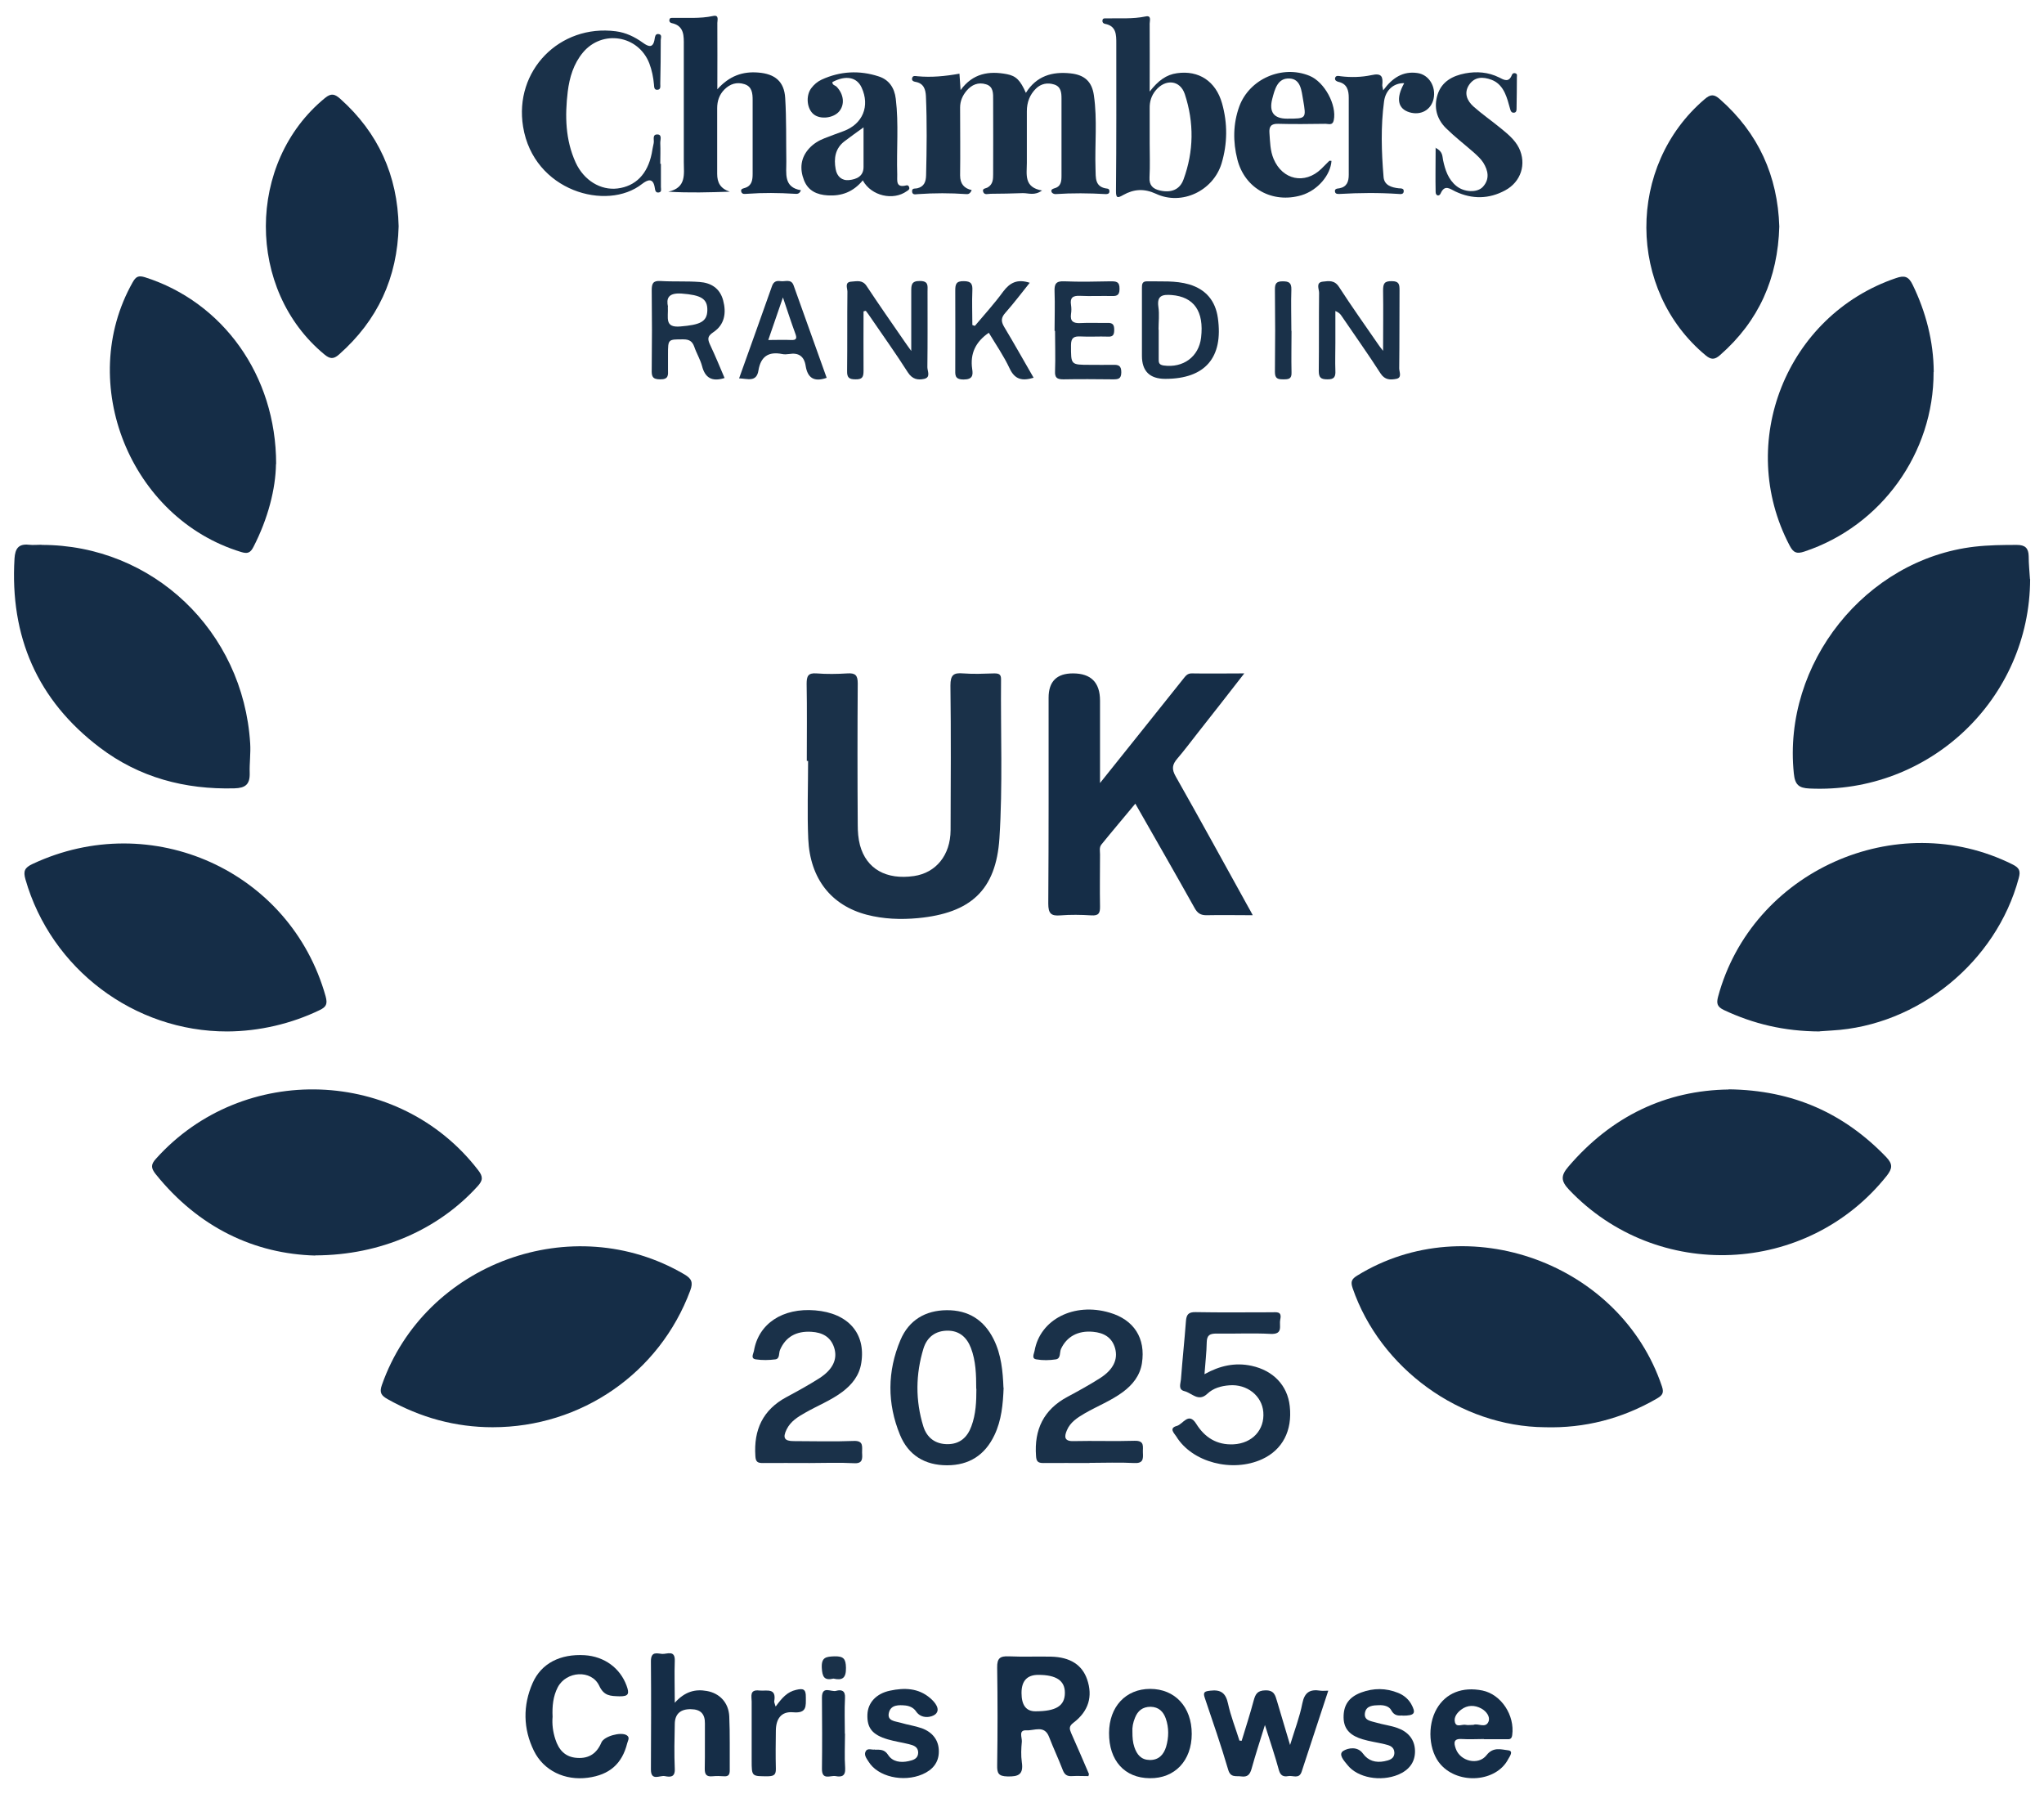 <?xml version="1.0" encoding="UTF-8"?>
<svg id="Layer_2" data-name="Layer 2" xmlns="http://www.w3.org/2000/svg" viewBox="0 0 126.8 111.3">
  <defs>
    <style>
      .cls-1 {
        fill: #152d47;
      }

      .cls-1, .cls-2 {
        stroke-width: 0px;
      }

      .cls-2 {
        fill: #1a3149;
      }
    </style>
  </defs>
  <path class="cls-1" d="M2.57,33.8c6.9-.01,12.52,5.34,12.95,12.31.04.62-.05,1.23-.03,1.84.02.72-.28.93-.95.95-3.07.08-5.9-.67-8.35-2.53-3.88-2.94-5.58-6.89-5.29-11.73.04-.6.24-.92.89-.85.26.03.52,0,.78,0Z"/>
  <path class="cls-1" d="M125.94,35.92c-.02,7.43-6.25,13.34-13.69,12.99-.66-.03-.9-.23-.97-.94-.7-6.81,4.44-13.27,11.21-14.06.88-.1,1.75-.11,2.63-.11.51,0,.72.2.73.7,0,.47.05.95.08,1.42Z"/>
  <path class="cls-1" d="M30.57,88.53c-2.33,0-4.49-.6-6.52-1.74-.39-.22-.53-.4-.36-.88,2.66-7.57,11.85-10.93,18.77-6.86.44.26.55.49.36,1-1.9,5.11-6.75,8.48-12.26,8.48Z"/>
  <path class="cls-1" d="M107.24,67.57c3.99.05,7.15,1.48,9.77,4.2.42.44.39.71.03,1.17-4.93,6.19-14.24,6.6-19.7.86-.52-.55-.52-.88-.04-1.44,2.67-3.12,6.04-4.73,9.95-4.78Z"/>
  <path class="cls-1" d="M19.56,77.88c-3.76-.1-7.24-1.73-9.91-5.06-.3-.38-.29-.6.03-.95,5.4-6.01,15.08-5.66,19.98.71.31.4.31.63-.03,1-2.42,2.67-6,4.28-10.07,4.29Z"/>
  <path class="cls-1" d="M95.84,88.53c-5.25-.04-10.22-3.65-11.93-8.63-.14-.41-.05-.57.29-.78,6.85-4.22,16.34-.76,18.9,6.88.15.44-.01.57-.33.76-2.15,1.24-4.46,1.84-6.94,1.77Z"/>
  <path class="cls-1" d="M112.88,63.98c-2.2-.01-4.11-.47-5.94-1.33-.41-.2-.47-.4-.36-.82,2.09-7.78,11.06-11.81,18.27-8.21.42.21.51.4.38.86-1.39,5.18-6.23,9.14-11.59,9.44-.31.02-.62.04-.75.05Z"/>
  <path class="cls-1" d="M14.1,63.98c-5.78.01-10.93-3.88-12.52-9.43-.15-.52-.05-.73.44-.96,7.38-3.46,16,.43,18.18,8.21.13.48.04.66-.38.86-1.74.84-3.74,1.31-5.71,1.32Z"/>
  <path class="cls-1" d="M119.95,23.07c.02,5.03-3.25,9.56-8.01,11.14-.47.16-.69.08-.92-.37-3.35-6.37-.21-14.28,6.6-16.59.52-.18.78-.11,1.03.41.82,1.68,1.3,3.52,1.31,5.41Z"/>
  <path class="cls-1" d="M17.12,28.79c-.02,1.52-.49,3.38-1.4,5.14-.19.37-.37.43-.76.31-6.88-2.09-10.26-10.48-6.73-16.73.2-.35.35-.44.77-.31,4.8,1.53,8.13,6.06,8.13,11.58Z"/>
  <path class="cls-1" d="M77.7,56.77c-1.03,0-1.93-.02-2.83,0-.39.01-.59-.13-.77-.46-1.19-2.13-2.41-4.25-3.67-6.46-.72.87-1.42,1.69-2.1,2.53-.15.18-.09.41-.09.62,0,1.07-.02,2.14,0,3.21.01.43-.08.6-.54.57-.64-.04-1.29-.05-1.92,0-.58.05-.75-.12-.75-.73.03-4.26.02-8.51.02-12.77q0-1.51,1.51-1.51,1.68,0,1.68,1.69c0,1.64,0,3.28,0,5.11.92-1.15,1.74-2.17,2.56-3.2.86-1.08,1.72-2.16,2.58-3.23.15-.18.26-.38.56-.37,1.04.02,2.08,0,3.25,0-1.02,1.31-1.96,2.52-2.91,3.72-.41.52-.81,1.06-1.24,1.56-.32.37-.37.65-.1,1.12,1.52,2.68,3,5.39,4.49,8.08.08.14.16.28.28.51Z"/>
  <path class="cls-2" d="M50.05,47.2c0-1.59.02-3.19-.01-4.78,0-.47.08-.69.61-.65.64.05,1.28.04,1.92,0,.49-.03.64.11.64.62-.02,2.92-.02,5.85,0,8.77,0,.42.03.86.14,1.27.4,1.47,1.63,2.16,3.35,1.91,1.36-.2,2.26-1.29,2.27-2.84.01-3,.03-5.99-.01-8.98,0-.66.2-.8.79-.75.64.05,1.28.02,1.92,0,.28,0,.44.04.43.38-.03,3.28.11,6.57-.1,9.84-.21,3.25-1.81,4.65-5.05,4.96-1.07.1-2.14.06-3.18-.21-2.21-.58-3.52-2.24-3.63-4.7-.07-1.61-.01-3.23-.01-4.84-.02,0-.05,0-.07,0Z"/>
  <path class="cls-1" d="M110.38,14.04c-.09,3.22-1.27,5.88-3.68,7.99-.33.29-.55.29-.88.02-4.89-4.05-4.92-11.77-.07-15.9.36-.31.58-.32.94,0,2.4,2.11,3.59,4.77,3.69,7.91Z"/>
  <path class="cls-1" d="M24.73,14.03c-.08,3.2-1.3,5.84-3.7,7.96-.34.3-.56.28-.9,0-4.86-4-4.85-11.92.03-15.91.39-.32.61-.25.95.05,2.36,2.11,3.55,4.75,3.62,7.91Z"/>
  <path class="cls-2" d="M64.65,11.81c-.47.35-.85.16-1.21.17-.66.02-1.33.04-1.99.04-.15,0-.37.09-.45-.1-.1-.25.16-.22.28-.3.32-.19.33-.51.33-.81,0-1.54.01-3.09,0-4.63,0-.36.03-.81-.44-.95-.48-.15-.89.02-1.21.4-.25.3-.4.64-.4,1.04,0,1.4.02,2.8,0,4.21,0,.53.26.81.72.91-.1.23-.21.26-.33.25-1-.07-1.99-.07-2.99,0-.14,0-.37.09-.38-.18,0-.21.2-.15.32-.18.43-.1.54-.41.55-.8.04-1.64.06-3.28-.01-4.91-.02-.43-.14-.8-.64-.89-.13-.02-.25-.08-.22-.22.04-.2.21-.14.34-.13.86.08,1.7,0,2.6-.16.02.3.04.6.07,1.02.76-1.05,1.77-1.2,2.87-.99.58.11.84.39,1.18,1.16.66-1.05,1.63-1.33,2.76-1.21.87.09,1.34.5,1.46,1.37.22,1.51.05,3.04.1,4.55.02.55-.06,1.14.73,1.23.11.01.15.11.13.21-.02.11-.12.13-.22.13-1.04-.06-2.09-.07-3.13,0-.08,0-.2-.05-.23-.12-.07-.15.05-.2.17-.24.42-.11.44-.45.44-.79,0-1.59,0-3.18,0-4.78,0-.36-.03-.74-.46-.87-.41-.13-.81-.05-1.12.25-.39.38-.57.86-.57,1.41,0,1.07,0,2.14,0,3.21,0,.71-.2,1.52.96,1.71Z"/>
  <path class="cls-1" d="M49.68,11.81c-.09.24-.25.22-.39.21-.97-.06-1.95-.07-2.92,0-.13,0-.31.06-.38-.11-.07-.2.1-.21.24-.26.42-.14.46-.5.46-.87,0-1.52,0-3.04,0-4.57,0-.41-.03-.84-.51-.99-.47-.15-.89-.02-1.24.33-.32.32-.45.72-.45,1.16,0,1.36,0,2.71,0,4.07,0,.54.19.91.78,1.11-1.27.04-2.5.08-3.81,0,1.14-.25.96-1.1.96-1.84,0-2.4,0-4.8,0-7.21,0-.59.05-1.24-.76-1.41-.1-.02-.16-.11-.13-.21.02-.13.13-.11.22-.11.83-.02,1.66.06,2.49-.12.38-.08.26.26.26.43.01,1.31,0,2.61,0,4.12.75-.84,1.58-1.12,2.54-1.04,1.03.08,1.61.55,1.67,1.58.08,1.3.05,2.61.07,3.92.01.75-.19,1.62.91,1.8Z"/>
  <path class="cls-2" d="M71.32,5.68c.53-.68,1.03-1.05,1.7-1.14,1.34-.19,2.4.49,2.79,1.87.35,1.24.34,2.5-.03,3.73-.52,1.7-2.47,2.63-4.07,1.88-.74-.34-1.37-.29-2.02.07-.35.2-.47.23-.46-.27.03-3.04.02-6.09.02-9.13,0-.54,0-1.08-.7-1.21-.11-.02-.17-.1-.16-.2.01-.17.15-.14.26-.14.81-.02,1.61.05,2.42-.12.38-.08.25.27.25.44.01,1.33,0,2.66,0,4.23ZM71.32,8.86c0,.71.03,1.43-.01,2.13-.03.51.21.73.66.83.68.15,1.22-.05,1.45-.69.64-1.74.66-3.53.08-5.29-.29-.88-1.2-.96-1.8-.24-.27.32-.39.7-.38,1.12,0,.71,0,1.42,0,2.13Z"/>
  <path class="cls-2" d="M74.72,85.24c.95-.53,1.9-.74,2.92-.52,1.34.29,2.23,1.21,2.37,2.5.17,1.52-.45,2.71-1.71,3.29-1.85.85-4.35.2-5.33-1.41-.12-.19-.48-.51.03-.65.39-.1.73-.9,1.21-.13.53.85,1.28,1.32,2.31,1.27,1.17-.06,1.94-.9,1.85-2-.08-1.01-1.01-1.75-2.11-1.66-.51.04-.99.17-1.37.53-.55.52-.96-.06-1.42-.17-.4-.1-.23-.47-.21-.72.09-1.21.22-2.41.31-3.62.03-.4.15-.57.6-.56,1.57.03,3.14.01,4.71.01.31,0,.66-.08.54.45-.08.38.21.93-.6.89-1.11-.06-2.23,0-3.35-.02-.41,0-.6.09-.61.54-.01.64-.09,1.27-.14,1.99Z"/>
  <path class="cls-2" d="M62.26,86.08c-.04,1.03-.13,2.02-.57,2.94-.59,1.24-1.57,1.87-2.94,1.87-1.37,0-2.4-.62-2.92-1.89-.8-1.95-.79-3.94.03-5.88.52-1.23,1.54-1.84,2.87-1.85,1.34-.01,2.31.6,2.91,1.8.48.96.57,2,.61,3.01ZM60.56,86.14c0-.86-.02-1.72-.33-2.53-.25-.65-.71-1.07-1.44-1.07-.76,0-1.28.4-1.5,1.1-.49,1.6-.51,3.23-.01,4.84.22.7.74,1.1,1.5,1.1.76,0,1.23-.42,1.48-1.11.28-.75.31-1.53.31-2.32Z"/>
  <path class="cls-2" d="M50.17,90.75c-.95,0-1.9-.01-2.85,0-.32,0-.44-.07-.46-.43-.11-1.63.46-2.87,1.93-3.66.69-.37,1.38-.75,2.04-1.17.84-.54,1.14-1.19.92-1.89-.22-.69-.75-.95-1.41-.99-.96-.06-1.61.33-1.95,1.12-.09.2,0,.55-.29.59-.4.05-.81.06-1.21,0-.35-.05-.15-.35-.12-.52.28-1.7,1.79-2.69,3.8-2.52,2.04.17,3.15,1.42,2.86,3.26-.12.78-.57,1.34-1.18,1.8-.71.53-1.53.85-2.3,1.29-.46.26-.9.53-1.15,1.03-.26.53-.14.73.44.73,1.24,0,2.47.04,3.71-.01.65-.03.52.37.53.73.02.37.05.69-.52.65-.92-.05-1.85-.01-2.78-.01Z"/>
  <path class="cls-2" d="M67.57,90.75c-.95,0-1.9-.01-2.85,0-.34,0-.43-.11-.45-.44-.12-1.63.47-2.87,1.94-3.66.69-.37,1.38-.75,2.04-1.17.81-.52,1.11-1.15.93-1.83-.19-.7-.71-.98-1.37-1.04-.95-.09-1.64.31-1.99,1.06-.1.22,0,.6-.32.65-.39.06-.81.07-1.21,0-.32-.05-.14-.35-.11-.53.34-1.95,2.45-3.02,4.65-2.37,1.52.44,2.25,1.59,2.01,3.14-.12.77-.58,1.34-1.19,1.79-.73.54-1.58.87-2.36,1.32-.46.27-.9.55-1.11,1.06-.16.38-.17.68.42.66,1.26-.03,2.52.02,3.78-.02.66-.02.5.39.52.74.02.39.02.67-.54.64-.92-.05-1.85-.01-2.78-.01Z"/>
  <path class="cls-2" d="M41,10.17c0,.48,0,.95,0,1.43,0,.13.07.31-.14.34-.2.03-.22-.16-.24-.29-.1-.65-.45-.5-.79-.24-2.18,1.72-6.73.45-7.38-3.55-.57-3.48,2.27-6.37,5.75-5.92.63.08,1.18.35,1.68.71.36.26.64.35.73-.23.02-.13.04-.32.22-.31.27.02.16.24.16.38,0,.9-.01,1.81-.03,2.71,0,.15.05.37-.2.37-.19,0-.18-.19-.19-.32-.04-.45-.13-.9-.29-1.32-.68-1.75-2.92-2.11-4.12-.67-.58.7-.83,1.54-.94,2.42-.18,1.51-.15,2.99.49,4.4.51,1.11,1.55,1.74,2.6,1.61,1.12-.14,1.86-.89,2.12-2.17.04-.21.07-.42.12-.63.05-.2-.12-.57.25-.55.29.02.15.35.16.54.02.43,0,.85,0,1.28h.03Z"/>
  <path class="cls-2" d="M53.53,11.18c-.6.73-1.32.99-2.18.94-.67-.04-1.21-.28-1.47-.93-.28-.71-.22-1.4.32-1.99.26-.28.58-.48.94-.62.4-.16.8-.3,1.2-.45,1.18-.44,1.64-1.55,1.11-2.7-.3-.65-.98-.78-1.81-.34-.02.19.17.2.26.29.45.47.52,1.11.15,1.54-.36.41-1.15.5-1.56.18-.43-.33-.52-1.14-.17-1.62.17-.23.39-.42.65-.54,1.15-.53,2.35-.59,3.54-.2.63.2.98.7,1.06,1.39.19,1.56.04,3.13.09,4.7.01.36-.11.84.56.67.12-.03.18.06.19.16.01.11-.09.15-.16.2-.84.6-2.19.3-2.72-.66ZM53.57,7.9c-.47.34-.84.6-1.19.87-.57.44-.66,1.06-.54,1.72.08.46.39.73.84.68.45-.05.89-.23.89-.81,0-.77,0-1.55,0-2.46Z"/>
  <path class="cls-1" d="M67.51,110.17c-.33,0-.68-.02-1.02,0-.32.02-.46-.11-.57-.4-.26-.68-.58-1.35-.84-2.03-.29-.76-.92-.38-1.4-.41-.52-.03-.27.44-.29.7-.04.42-.06.86,0,1.28.11.75-.2.9-.89.88-.57-.01-.65-.21-.64-.7.03-2.02.03-4.04,0-6.05-.01-.59.18-.72.72-.7.88.04,1.76,0,2.63.02,1.18.03,1.92.51,2.23,1.41.36,1.05.1,1.97-.85,2.69-.29.22-.25.38-.14.64.37.84.74,1.68,1.1,2.53,0,.02,0,.05-.03.14ZM63.37,105.01q0,1.14.86,1.14c1.29,0,1.83-.34,1.83-1.15,0-.75-.53-1.11-1.65-1.11q-1.04,0-1.04,1.12Z"/>
  <path class="cls-2" d="M82.6,9.96c-.05.91-.87,1.85-1.86,2.15-1.8.53-3.52-.41-3.98-2.22-.28-1.1-.27-2.21.12-3.29.63-1.71,2.66-2.59,4.35-1.9.94.38,1.71,1.82,1.51,2.76-.07.34-.32.22-.51.22-.97.01-1.95.03-2.92,0-.47-.02-.59.18-.56.57.04.54.04,1.09.26,1.61.55,1.3,1.93,1.6,2.95.62.17-.16.33-.34.5-.5.02-.02.09,0,.14,0ZM79.85,7.36c1.19,0,1.19,0,.99-1.16-.1-.56-.14-1.29-.83-1.33-.76-.05-.93.67-1.09,1.28q-.3,1.21.92,1.21Z"/>
  <path class="cls-1" d="M34.28,106.49c-.04.46.02.93.17,1.39.21.66.61,1.12,1.36,1.16.74.05,1.22-.29,1.5-.96.16-.38,1.2-.67,1.56-.45.23.14.08.33.04.5-.32,1.28-1.1,1.96-2.44,2.14-1.42.19-2.74-.43-3.35-1.67-.67-1.37-.69-2.81-.08-4.2.54-1.23,1.72-1.82,3.23-1.73,1.23.08,2.2.8,2.6,1.89.18.49.14.67-.44.66-.56-.02-.96-.01-1.26-.66-.48-1.01-2.04-.91-2.57.1-.29.56-.35,1.18-.32,1.83Z"/>
  <path class="cls-2" d="M89.04,9.16c.48.24.43.53.48.77.13.61.32,1.2.83,1.61.48.39,1.29.43,1.64.05.44-.48.33-1.01.02-1.51-.15-.23-.37-.43-.58-.62-.57-.5-1.18-.97-1.72-1.5-.58-.57-.78-1.3-.53-2.09.26-.82.94-1.17,1.72-1.32.71-.13,1.42-.08,2.09.25.31.16.61.34.8-.15.04-.1.12-.14.23-.1.12.05.08.15.08.24,0,.64-.01,1.28-.02,1.92,0,.12,0,.26-.15.28-.18.02-.22-.12-.26-.27-.09-.32-.17-.64-.31-.94-.17-.37-.43-.68-.83-.83-.54-.2-1.05-.2-1.4.32-.33.51-.12.98.28,1.34.53.47,1.12.88,1.67,1.33.44.36.89.72,1.15,1.24.48.99.13,2.1-.86,2.63-1,.54-2.04.56-3.08.07-.33-.15-.66-.47-.92.12-.09.2-.31.15-.31-.09-.02-.88,0-1.76,0-2.76Z"/>
  <path class="cls-1" d="M77.03,107.97c.25-.83.52-1.65.74-2.48.11-.4.22-.63.73-.64.55-.01.61.31.72.67.26.86.51,1.72.81,2.72.29-.95.6-1.75.76-2.58.14-.7.48-.89,1.12-.79.14.02.28,0,.49,0-.56,1.71-1.11,3.36-1.65,5.02-.16.49-.55.22-.84.28-.28.05-.47-.02-.57-.36-.24-.89-.54-1.76-.87-2.81-.32,1.02-.59,1.86-.83,2.72-.1.35-.25.52-.63.47-.33-.05-.67.1-.82-.42-.44-1.5-.95-2.97-1.45-4.45-.13-.37,0-.41.34-.45.66-.08.96.15,1.1.8.17.78.47,1.53.71,2.3.05,0,.1,0,.15.01Z"/>
  <path class="cls-2" d="M85.81,5.6c.57-.78,1.23-1.2,2.12-1.07.72.1,1.17.85,1,1.61-.16.68-.78,1.03-1.48.83-.74-.22-.87-.86-.34-1.81-.6-.02-1.15.38-1.25,1.13-.21,1.56-.16,3.13-.03,4.69.04.51.49.65.94.7.13.01.33-.01.31.19-.01.2-.2.17-.33.16-1.21-.08-2.42-.07-3.63,0-.12,0-.26.02-.3-.12-.05-.21.13-.21.27-.23.47-.09.58-.42.58-.84,0-1.59,0-3.19,0-4.78,0-.45-.1-.86-.63-.98-.12-.03-.24-.09-.22-.23.04-.19.22-.14.35-.12.64.08,1.3.06,1.91-.07.66-.15.72.12.67.63,0,.07.03.14.06.33Z"/>
  <path class="cls-1" d="M41.86,105.62c.63-.7,1.27-.86,1.99-.73.8.14,1.35.73,1.39,1.57.05,1.11.02,2.23.03,3.35,0,.27-.08.39-.36.37-.24-.02-.48-.02-.71,0-.38.04-.49-.12-.48-.49.02-.93,0-1.85.01-2.78.01-.6-.27-.88-.85-.89-.65-.02-1.01.28-1.02.91-.02.93-.04,1.86,0,2.78.03.56-.31.52-.62.46-.31-.06-.87.34-.86-.43.01-2.23.02-4.47,0-6.7,0-.64.4-.47.7-.45.3.02.81-.27.78.44-.03.8,0,1.61,0,2.6Z"/>
  <path class="cls-1" d="M92.06,107.87c-.45,0-.91.03-1.35,0-.53-.04-.54.21-.4.6.27.78,1.4,1.06,1.91.4.41-.53.91-.35,1.34-.3.35.04.1.37,0,.55-.73,1.41-3.05,1.6-4.18.34-.75-.83-.86-2.42-.25-3.47.56-.97,1.59-1.38,2.83-1.13,1.17.24,2.02,1.54,1.85,2.77-.04.3-.22.25-.4.25-.45,0-.9,0-1.35,0ZM91.41,106.99c.27-.12.75.24.93-.2.12-.3-.13-.64-.44-.81-.42-.23-.87-.23-1.26.07-.25.19-.47.47-.38.79.1.33.44.1.67.15.13.03.28,0,.48,0Z"/>
  <path class="cls-2" d="M53.57,19.32c0,1.23-.01,2.45,0,3.68,0,.38-.07.54-.5.53-.4,0-.53-.11-.52-.52.02-1.64,0-3.28.02-4.92,0-.22-.19-.59.24-.62.33-.02.69-.13.95.27.76,1.15,1.55,2.28,2.33,3.41.1.15.21.3.44.62,0-1.35,0-2.52,0-3.69,0-.39,0-.66.54-.65.55,0,.47.32.47.64,0,1.57.01,3.14-.01,4.71,0,.24.22.62-.19.72-.4.09-.74.03-1.02-.4-.74-1.16-1.54-2.28-2.32-3.42-.09-.14-.19-.27-.29-.4-.05.01-.1.02-.15.04Z"/>
  <path class="cls-2" d="M85.8,21.75c0-1.37.02-2.55,0-3.73,0-.42.07-.59.54-.58.45,0,.48.2.48.56-.01,1.62,0,3.23-.02,4.85,0,.22.19.58-.18.65-.36.07-.71.08-.98-.34-.77-1.2-1.6-2.36-2.4-3.54-.08-.12-.16-.23-.4-.33,0,.66,0,1.32,0,1.99,0,.57-.02,1.14,0,1.71.02.38-.07.55-.5.54-.39,0-.53-.1-.53-.52.02-1.62,0-3.23.02-4.85,0-.23-.22-.64.23-.69.36-.04.72-.11,1,.32.79,1.22,1.63,2.4,2.45,3.59.05.08.11.15.28.37Z"/>
  <path class="cls-1" d="M71.33,110.3c-1.57-.01-2.54-1.1-2.53-2.81.01-1.63,1.04-2.73,2.55-2.73,1.54,0,2.58,1.12,2.58,2.79,0,1.66-1.05,2.77-2.6,2.75ZM70.25,107.44c0,.33.02.63.12.93.16.47.42.79.95.8.56.01.87-.33,1.02-.82.17-.58.18-1.18-.02-1.75-.15-.43-.44-.72-.94-.73-.5,0-.8.25-.97.68-.12.29-.18.59-.16.88Z"/>
  <path class="cls-2" d="M44.94,23.45c-.76.24-1.2,0-1.39-.75-.11-.41-.34-.78-.48-1.19-.12-.34-.31-.46-.68-.46-.95,0-.95-.02-.95.94,0,.31,0,.62,0,.93.01.35.04.62-.49.61-.49,0-.53-.2-.52-.6.02-1.64.02-3.28,0-4.92,0-.41.07-.61.54-.58.81.05,1.62,0,2.42.06.72.05,1.27.39,1.47,1.14.21.78.09,1.51-.6,1.97-.43.28-.35.49-.18.85.31.66.59,1.34.87,2ZM41.43,19.03c.04.68-.23,1.31.78,1.22,1.2-.1,1.65-.28,1.67-.99.02-.75-.42-.96-1.59-1.05-.86-.06-.96.32-.85.82Z"/>
  <path class="cls-1" d="M87.01,106.41c-.23.01-.51.04-.7-.32-.14-.27-.48-.33-.76-.32-.35.01-.78.02-.87.45-.1.51.36.53.69.63.43.13.89.18,1.31.33.66.23,1.09.71,1.1,1.43.01.71-.38,1.19-1.04,1.47-1.09.45-2.52.2-3.15-.6-.21-.26-.6-.67-.25-.88.28-.17.87-.3,1.21.17.33.46.8.58,1.32.48.3-.06.64-.14.63-.55-.02-.36-.31-.44-.6-.51-.46-.11-.93-.17-1.39-.31-.65-.2-1.15-.55-1.16-1.34-.01-.77.32-1.27,1.1-1.56.76-.28,1.53-.28,2.29.03.34.14.61.36.8.68.32.58.23.73-.53.73Z"/>
  <path class="cls-1" d="M54.27,108.53c.34,0,.6-.02.82.32.28.44.79.5,1.28.39.27-.06.58-.14.59-.52,0-.37-.29-.46-.57-.53-.44-.11-.88-.17-1.32-.3-.95-.28-1.29-.7-1.26-1.54.03-.74.55-1.3,1.4-1.48.89-.19,1.76-.17,2.49.46.3.25.67.7.33,1-.23.2-.87.32-1.2-.17-.16-.24-.41-.34-.66-.37-.41-.04-.89-.05-1.02.42-.15.55.38.55.72.65.43.13.88.19,1.31.34.66.24,1.07.74,1.06,1.45,0,.68-.39,1.14-1.02,1.41-1.19.51-2.77.15-3.34-.79-.12-.19-.31-.42-.17-.65.12-.21.39-.06.56-.1Z"/>
  <path class="cls-2" d="M70.84,20.45c0-.86,0-1.71,0-2.57,0-.23,0-.43.31-.43.88.02,1.76-.06,2.62.19,1.04.31,1.63,1.02,1.78,2.08.35,2.46-.79,3.78-3.26,3.78q-1.45,0-1.45-1.43c0-.55,0-1.09,0-1.64ZM71.88,20.45c0,.59,0,1.19,0,1.78,0,.22-.02.39.3.44,1.22.17,2.19-.54,2.33-1.73.19-1.63-.44-2.53-1.83-2.64-.55-.04-.92.02-.82.73.07.47.01.95.01,1.42Z"/>
  <path class="cls-2" d="M60.48,20.21c.59-.7,1.21-1.38,1.75-2.12.42-.56.88-.8,1.65-.55-.51.64-.99,1.27-1.51,1.86-.27.3-.28.53-.08.87.62,1.03,1.21,2.09,1.83,3.16-.69.21-1.16.13-1.49-.58-.36-.77-.85-1.48-1.29-2.21-.81.56-1.17,1.28-1.03,2.25.06.38.03.65-.53.65-.58,0-.52-.3-.52-.67,0-1.61.01-3.23,0-4.84,0-.4.05-.6.53-.59.47,0,.55.19.53.59-.03.71,0,1.42,0,2.13.05.02.1.04.15.05Z"/>
  <path class="cls-2" d="M65.42,20.52c0-.81.03-1.62,0-2.42-.02-.47.07-.68.61-.65.95.04,1.9.02,2.85,0,.35,0,.58,0,.57.48,0,.44-.23.44-.54.43-.64-.01-1.28.02-1.92-.01-.44-.02-.62.12-.55.56.03.19.03.38,0,.57-.06.45.14.58.57.56.57-.03,1.14,0,1.71-.01.32-.01.4.13.4.42,0,.28-.05.45-.38.43-.57-.02-1.14.02-1.71-.01-.41-.02-.59.08-.59.54,0,1.22-.03,1.22,1.18,1.22.48,0,.95.01,1.43,0,.34-.01.51.05.51.46,0,.43-.21.44-.53.44-1.02-.01-2.04-.02-3.06,0-.4,0-.54-.1-.52-.51.03-.83,0-1.66,0-2.49Z"/>
  <path class="cls-2" d="M51.27,23.44c-.77.27-1.17,0-1.29-.74-.09-.6-.44-.84-1.03-.74-.14.02-.29.03-.43,0-.85-.17-1.33.16-1.47,1.02-.12.76-.7.5-1.2.49.69-1.93,1.37-3.82,2.04-5.72.1-.29.28-.35.54-.31.28.04.65-.16.8.26.68,1.91,1.37,3.83,2.05,5.73ZM47.66,21.09c.52,0,.97-.02,1.41,0,.37.02.37-.13.26-.42-.25-.68-.47-1.36-.76-2.22-.33.97-.61,1.77-.91,2.64Z"/>
  <path class="cls-1" d="M48.13,105.84c.38-.52.71-.9,1.26-1.02.42-.1.61-.06.6.44,0,.57.08,1.03-.8.95-.72-.06-1.05.4-1.06,1.13-.01.78-.02,1.57,0,2.35.01.36-.08.48-.47.49-1.03,0-1.03.03-1.03-1,0-1.21,0-2.42,0-3.63,0-.32-.15-.76.47-.69.45.05,1.08-.2.93.67-.01.06.03.13.08.31Z"/>
  <path class="cls-1" d="M52.42,107.54c0,.71-.04,1.42.01,2.13.03.5-.22.57-.59.5-.32-.06-.86.29-.85-.46.02-1.47.01-2.94,0-4.41,0-.77.57-.33.88-.42.33-.09.58-.02.55.45-.04.73-.01,1.47-.01,2.2Z"/>
  <path class="cls-2" d="M80.12,20.52c0,.86-.02,1.71,0,2.57.02.43-.19.44-.52.44-.34,0-.51-.05-.51-.46.02-1.71.02-3.42,0-5.13,0-.37.11-.49.48-.49.38,0,.55.08.54.51-.03.85,0,1.71,0,2.57Z"/>
  <path class="cls-2" d="M51.71,104.12c-.58.14-.7-.11-.73-.67-.03-.66.27-.69.79-.71.56-.01.7.15.71.71.01.64-.22.8-.78.67Z"/>
</svg>